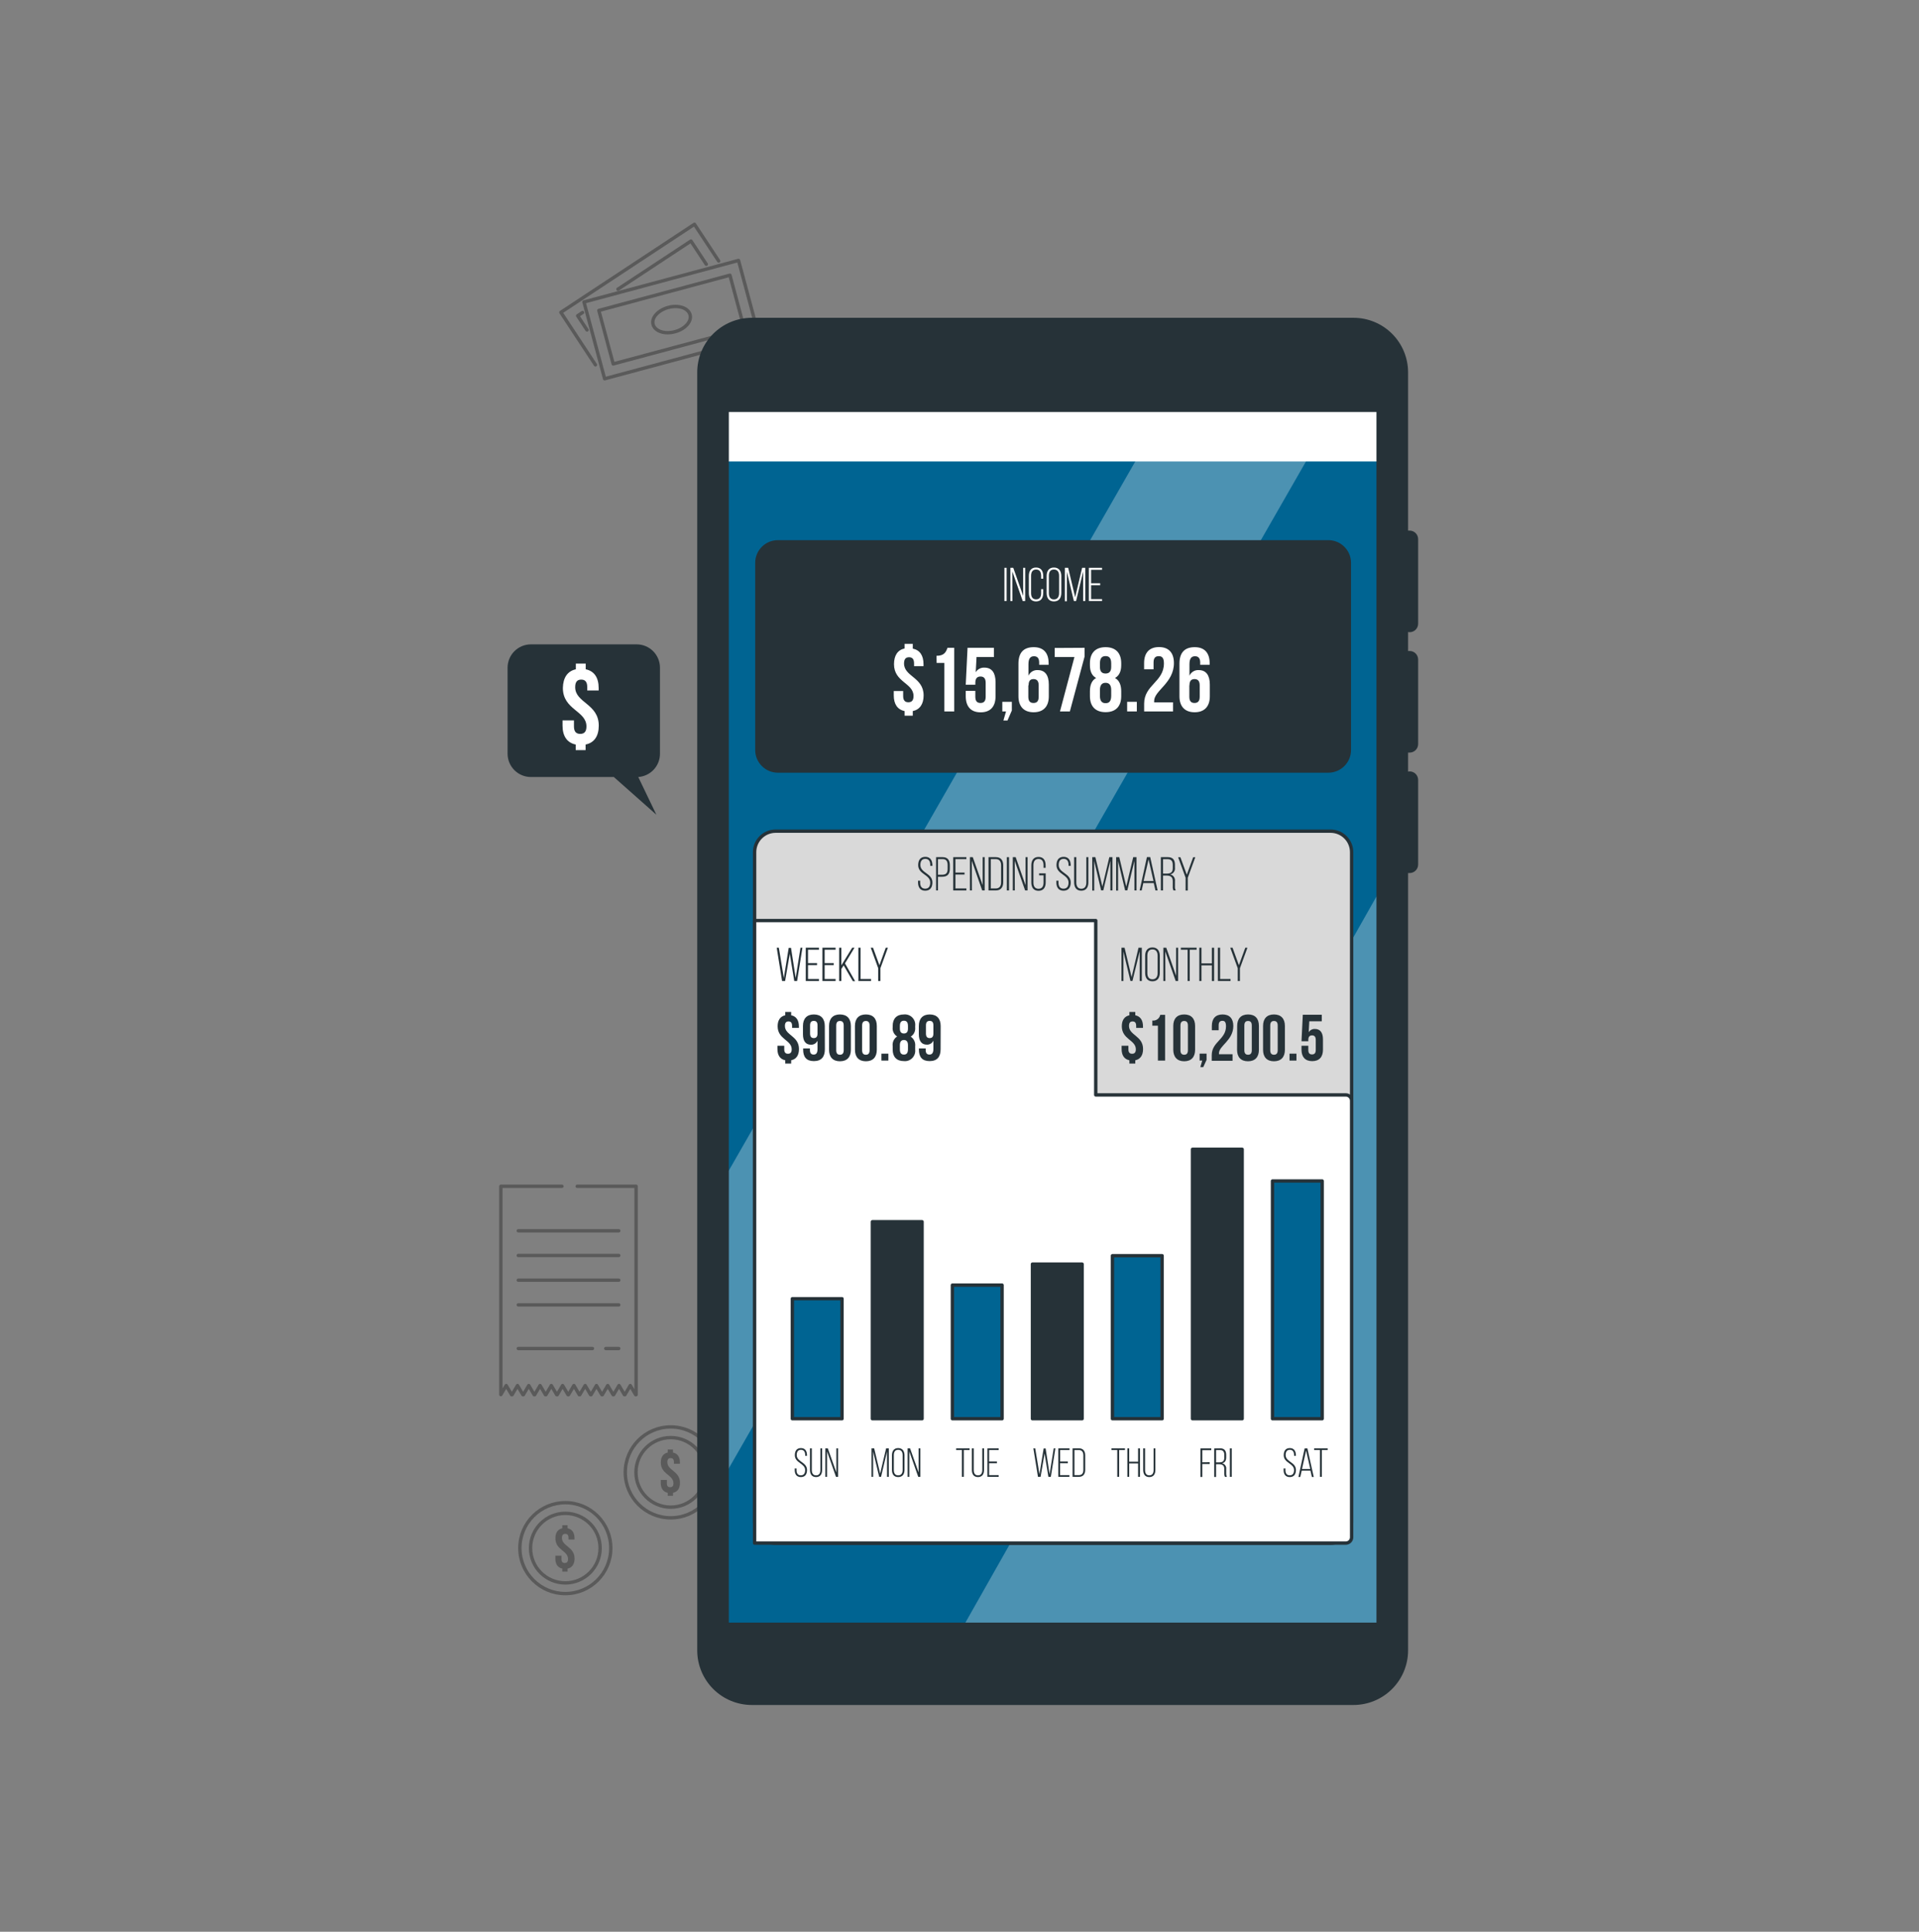 <svg width="150" height="151" viewBox="0 0 150 151" fill="none" xmlns="http://www.w3.org/2000/svg">
<rect x="0" y="0" width="150" height="151" fill="#808080" stroke="none"/>
<g opacity="0.3">
<path d="M43.924 92.728H39.151V109.013L39.568 108.305L39.99 109.021H40.029L40.451 108.305L40.873 109.021H40.909L41.332 108.305L41.754 109.021H41.792L42.215 108.305L42.637 109.021H42.673L43.095 108.305L43.518 109.021H43.556L43.976 108.305L44.398 109.021H44.437L44.859 108.305L45.281 109.021H45.317L45.74 108.305L46.162 109.021H46.2L46.623 108.305L47.045 109.021H47.081L47.503 108.305L47.925 109.021H47.964L48.386 108.305L48.809 109.021H48.845L49.267 108.305L49.689 109.021H49.72V92.728H45.117" stroke="black" stroke-width="0.263" stroke-linecap="round" stroke-linejoin="round"/>
<path d="M40.513 96.207H48.366" stroke="black" stroke-width="0.263" stroke-linecap="round" stroke-linejoin="round"/>
<path d="M40.513 98.138H48.366" stroke="black" stroke-width="0.263" stroke-linecap="round" stroke-linejoin="round"/>
<path d="M40.513 100.069H48.366" stroke="black" stroke-width="0.263" stroke-linecap="round" stroke-linejoin="round"/>
<path d="M40.513 102H48.366" stroke="black" stroke-width="0.263" stroke-linecap="round" stroke-linejoin="round"/>
<path d="M47.351 105.411H48.365" stroke="black" stroke-width="0.263" stroke-linecap="round" stroke-linejoin="round"/>
<path d="M40.513 105.411H46.308" stroke="black" stroke-width="0.263" stroke-linecap="round" stroke-linejoin="round"/>
</g>
<g opacity="0.3">
<path d="M73.673 44.854C75.635 44.854 77.226 43.263 77.226 41.301C77.226 39.339 75.635 37.748 73.673 37.748C71.71 37.748 70.12 39.339 70.12 41.301C70.12 43.263 71.71 44.854 73.673 44.854Z" stroke="black" stroke-width="0.263" stroke-linecap="round" stroke-linejoin="round"/>
<path d="M73.672 44.02C75.174 44.02 76.391 42.803 76.391 41.301C76.391 39.799 75.174 38.582 73.672 38.582C72.171 38.582 70.954 39.799 70.954 41.301C70.954 42.803 72.171 44.02 73.672 44.02Z" stroke="black" stroke-width="0.263" stroke-linecap="round" stroke-linejoin="round"/>
<path d="M73.433 39.751V39.514H73.845V39.751C74.203 39.826 74.386 40.101 74.386 40.523V40.624H73.909V40.49C73.909 40.261 73.819 40.173 73.652 40.173C73.484 40.173 73.394 40.261 73.394 40.49C73.394 41.152 74.38 41.182 74.38 42.099C74.38 42.534 74.192 42.815 73.835 42.889V43.121H73.423V42.889C73.06 42.815 72.877 42.534 72.877 42.099V41.88H73.353V42.138C73.353 42.367 73.456 42.449 73.611 42.449C73.765 42.449 73.868 42.367 73.868 42.138C73.868 41.476 72.885 41.445 72.885 40.529C72.903 40.104 73.08 39.828 73.433 39.751Z" fill="black"/>
</g>
<g opacity="0.3">
<path d="M52.429 118.645C54.391 118.645 55.982 117.054 55.982 115.092C55.982 113.13 54.391 111.539 52.429 111.539C50.466 111.539 48.876 113.13 48.876 115.092C48.876 117.054 50.466 118.645 52.429 118.645Z" stroke="black" stroke-width="0.263" stroke-linecap="round" stroke-linejoin="round"/>
<path d="M52.429 117.811C53.93 117.811 55.148 116.594 55.148 115.092C55.148 113.59 53.93 112.373 52.429 112.373C50.927 112.373 49.71 113.59 49.71 115.092C49.71 116.594 50.927 117.811 52.429 117.811Z" stroke="black" stroke-width="0.263" stroke-linecap="round" stroke-linejoin="round"/>
<path d="M52.192 113.542V113.303H52.604V113.542C52.962 113.614 53.145 113.89 53.145 114.314V114.417H52.678V114.294C52.678 114.065 52.586 113.977 52.421 113.977C52.256 113.977 52.163 114.065 52.163 114.294C52.163 114.953 53.15 114.986 53.15 115.903C53.15 116.338 52.962 116.619 52.604 116.691V116.925H52.192V116.691C51.829 116.611 51.649 116.338 51.649 115.903V115.684H52.125V115.942C52.125 116.171 52.225 116.253 52.382 116.253C52.539 116.253 52.64 116.171 52.64 115.942C52.64 115.28 51.654 115.249 51.654 114.33C51.649 113.895 51.839 113.619 52.192 113.542Z" fill="black"/>
</g>
<g opacity="0.3">
<path d="M44.19 124.567C46.152 124.567 47.743 122.976 47.743 121.014C47.743 119.052 46.152 117.461 44.19 117.461C42.227 117.461 40.636 119.052 40.636 121.014C40.636 122.976 42.227 124.567 44.19 124.567Z" stroke="black" stroke-width="0.263" stroke-linecap="round" stroke-linejoin="round"/>
<path d="M44.19 123.733C45.692 123.733 46.909 122.515 46.909 121.014C46.909 119.512 45.692 118.295 44.19 118.295C42.688 118.295 41.471 119.512 41.471 121.014C41.471 122.515 42.688 123.733 44.19 123.733Z" stroke="black" stroke-width="0.263" stroke-linecap="round" stroke-linejoin="round"/>
<path d="M43.953 119.464V119.224H44.365V119.464C44.723 119.536 44.906 119.811 44.906 120.236V120.339H44.439V120.216C44.439 119.987 44.347 119.899 44.182 119.899C44.017 119.899 43.925 119.987 43.925 120.216C43.925 120.875 44.911 120.908 44.911 121.825C44.911 122.26 44.723 122.541 44.365 122.613V122.847H43.953V122.613C43.59 122.533 43.41 122.26 43.41 121.825V121.606H43.886V121.864C43.886 122.093 43.986 122.175 44.143 122.175C44.3 122.175 44.401 122.093 44.401 121.864C44.401 121.202 43.415 121.171 43.415 120.252C43.41 119.817 43.6 119.541 43.953 119.464Z" fill="black"/>
</g>
<g opacity="0.3">
<path d="M46.543 28.52L43.84 24.416L54.282 17.531L56.175 20.402" stroke="black" stroke-width="0.263" stroke-linecap="round" stroke-linejoin="round"/>
<path d="M48.304 22.603L54.01 18.842L55.205 20.654" stroke="black" stroke-width="0.263" stroke-linecap="round" stroke-linejoin="round"/>
<path d="M45.884 25.793L45.153 24.681L45.534 24.431" stroke="black" stroke-width="0.263" stroke-linecap="round" stroke-linejoin="round"/>
<path d="M54.903 27.552L47.261 29.607L45.647 23.605L57.727 20.358L59.342 26.36L55.758 27.323" stroke="black" stroke-width="0.263" stroke-linecap="round" stroke-linejoin="round"/>
<path d="M58.179 25.694L57.056 21.514L46.809 24.268L47.932 28.447L58.179 25.694Z" stroke="black" stroke-width="0.263" stroke-linecap="round" stroke-linejoin="round"/>
<path d="M52.748 25.933C51.953 26.146 51.203 25.894 51.051 25.369C50.9 24.843 51.443 24.246 52.238 24.032C53.034 23.819 53.783 24.068 53.938 24.594C54.092 25.119 53.546 25.724 52.748 25.933Z" stroke="black" stroke-width="0.263" stroke-linecap="round" stroke-linejoin="round"/>
</g>
<path d="M51.587 58.916V52.191C51.587 51.708 51.395 51.244 51.053 50.902C50.711 50.56 50.248 50.368 49.764 50.368H41.497C41.014 50.369 40.551 50.561 40.209 50.903C39.868 51.245 39.676 51.708 39.676 52.191V58.916C39.676 59.399 39.868 59.862 40.21 60.203C40.551 60.545 41.014 60.737 41.497 60.737H47.98L51.306 63.685L49.89 60.737C50.351 60.705 50.783 60.5 51.098 60.162C51.413 59.824 51.588 59.379 51.587 58.916Z" fill="#263238"/>
<path d="M45.011 52.317V51.872H45.783V52.317C46.453 52.456 46.795 52.971 46.795 53.785V53.973H45.902V53.715C45.902 53.285 45.73 53.123 45.431 53.123C45.132 53.123 44.96 53.285 44.96 53.715C44.96 54.949 46.803 55.003 46.803 56.723C46.803 57.536 46.45 58.062 45.773 58.198V58.636H45.001V58.198C44.324 58.062 43.971 57.536 43.971 56.723V56.311H44.864V56.782C44.864 57.212 45.052 57.366 45.354 57.366C45.655 57.366 45.84 57.212 45.84 56.782C45.84 55.549 43.997 55.495 43.997 53.775C44.015 52.979 44.349 52.464 45.011 52.317Z" fill="white"/>
<path d="M108.578 29.887H54.998V129.145H108.578V29.887Z" fill="#006492"/>
<path d="M108.578 29.887H54.998V36.072H108.578V29.887Z" fill="white"/>
<path opacity="0.3" d="M92.285 29.887L54.998 94.937V118.213L105.627 29.887H92.285Z" fill="white"/>
<path opacity="0.3" d="M108.578 70.542L107.692 69.903L75.462 126.835L76.343 129.145H108.578V70.542Z" fill="white"/>
<path d="M110.187 49.416C110.363 49.416 110.531 49.347 110.655 49.223C110.779 49.099 110.849 48.93 110.849 48.755V42.138C110.849 41.962 110.779 41.794 110.655 41.67C110.531 41.546 110.363 41.476 110.187 41.476C110.146 41.473 110.105 41.473 110.064 41.476V29.107C110.064 28.547 109.953 27.992 109.739 27.474C109.524 26.956 109.21 26.486 108.813 26.09C108.417 25.693 107.946 25.379 107.428 25.165C106.91 24.951 106.355 24.84 105.795 24.841H58.768C58.207 24.84 57.652 24.951 57.134 25.165C56.616 25.379 56.146 25.693 55.749 26.09C55.353 26.486 55.038 26.956 54.824 27.474C54.609 27.992 54.499 28.547 54.499 29.107V129.006C54.499 130.138 54.949 131.224 55.749 132.024C56.55 132.825 57.636 133.275 58.768 133.275H105.795C106.927 133.275 108.013 132.825 108.813 132.024C109.614 131.224 110.064 130.138 110.064 129.006V68.243C110.105 68.247 110.146 68.247 110.187 68.243C110.363 68.243 110.531 68.173 110.655 68.049C110.779 67.925 110.849 67.757 110.849 67.581V60.961C110.849 60.786 110.779 60.618 110.655 60.493C110.531 60.369 110.363 60.3 110.187 60.3C110.146 60.3 110.104 60.304 110.064 60.313V58.827C110.105 58.831 110.146 58.831 110.187 58.827C110.363 58.827 110.531 58.757 110.655 58.633C110.779 58.509 110.849 58.341 110.849 58.165V51.548C110.849 51.373 110.779 51.205 110.655 51.08C110.531 50.956 110.363 50.887 110.187 50.887C110.146 50.883 110.105 50.883 110.064 50.887V49.404C110.104 49.412 110.146 49.416 110.187 49.416ZM107.592 126.835H56.971V32.205H107.592V126.835Z" fill="#263238"/>
<path d="M103.83 42.354H60.804C59.897 42.354 59.162 43.089 59.162 43.997V58.626C59.162 59.533 59.897 60.269 60.804 60.269H103.83C104.737 60.269 105.473 59.533 105.473 58.626V43.997C105.473 43.089 104.737 42.354 103.83 42.354Z" fill="#263238" stroke="#263238" stroke-width="0.263" stroke-linecap="round" stroke-linejoin="round"/>
<path d="M78.683 44.385V46.983H78.511V44.385H78.683Z" fill="white"/>
<path d="M79.136 46.983H78.979V44.385H79.203L79.976 46.582V44.385H80.133V46.983H79.942L79.129 44.666L79.136 46.983Z" fill="white"/>
<path d="M81.544 45.021V45.238H81.382V45.011C81.382 44.73 81.273 44.519 80.988 44.519C80.702 44.519 80.594 44.73 80.594 45.011V46.363C80.594 46.643 80.702 46.849 80.988 46.849C81.273 46.849 81.382 46.643 81.382 46.363V46.054H81.544V46.352C81.544 46.728 81.382 47.012 80.983 47.012C80.584 47.012 80.421 46.728 80.421 46.352V45.021C80.421 44.645 80.586 44.362 80.983 44.362C81.379 44.362 81.544 44.645 81.544 45.021Z" fill="white"/>
<path d="M81.811 45.021C81.811 44.643 81.987 44.362 82.38 44.362C82.774 44.362 82.957 44.643 82.957 45.021V46.352C82.957 46.731 82.782 47.012 82.38 47.012C81.979 47.012 81.811 46.731 81.811 46.352V45.021ZM81.984 46.363C81.984 46.646 82.095 46.855 82.38 46.855C82.666 46.855 82.785 46.646 82.785 46.363V45.011C82.785 44.728 82.671 44.519 82.38 44.519C82.09 44.519 81.984 44.728 81.984 45.011V46.363Z" fill="white"/>
<path d="M84.113 46.983H83.941L83.392 44.681V46.999H83.238V44.385H83.495L84.041 46.687L84.585 44.385H84.829V46.983H84.667V44.666L84.113 46.983Z" fill="white"/>
<path d="M85.998 45.59V45.745H85.287V46.831H86.142V46.983H85.112V44.385H86.142V44.542H85.287V45.59H85.998Z" fill="white"/>
<path d="M70.709 50.688V50.33H71.348V50.701C71.901 50.815 72.187 51.239 72.187 51.916V52.071H71.448V51.865C71.448 51.51 71.306 51.376 71.057 51.376C70.807 51.376 70.665 51.51 70.665 51.865C70.665 52.895 72.195 52.939 72.195 54.36C72.195 55.034 71.901 55.467 71.348 55.583V55.943H70.709V55.583C70.148 55.467 69.862 55.034 69.862 54.36V54.017H70.596V54.409C70.596 54.764 70.753 54.893 71.003 54.893C71.252 54.893 71.407 54.764 71.407 54.409C71.407 53.379 69.88 53.338 69.88 51.916C69.885 51.234 70.161 50.809 70.709 50.688Z" fill="white"/>
<path d="M73.202 51.263C73.807 51.263 73.941 50.971 74.062 50.637H74.589V55.611H73.817V51.819H73.212L73.202 51.263Z" fill="white"/>
<path d="M76.237 54.005V54.468C76.237 54.823 76.392 54.949 76.641 54.949C76.891 54.949 77.046 54.823 77.046 54.468V53.374C77.046 53.018 76.891 52.882 76.641 52.882C76.392 52.882 76.237 53.018 76.237 53.374V53.523H75.488L75.629 50.637H77.689V51.36H76.332L76.268 52.547C76.338 52.431 76.439 52.336 76.559 52.272C76.679 52.209 76.815 52.179 76.95 52.187C77.527 52.187 77.818 52.591 77.818 53.322V54.432C77.818 55.227 77.419 55.681 76.652 55.681C75.884 55.681 75.488 55.222 75.488 54.419V54.005H76.237Z" fill="white"/>
<path d="M78.346 55.611V54.859H79.092V55.534L78.75 56.322H78.431L78.637 55.611H78.346Z" fill="white"/>
<path d="M79.608 51.875C79.608 51.036 79.991 50.588 80.802 50.588C81.575 50.588 81.966 51.044 81.966 51.839V51.968H81.227V51.79C81.227 51.435 81.073 51.298 80.823 51.298C80.573 51.298 80.39 51.435 80.39 51.911V52.82C80.451 52.681 80.553 52.565 80.683 52.486C80.812 52.407 80.963 52.37 81.114 52.38C81.691 52.38 81.981 52.784 81.981 53.515V54.427C81.981 55.222 81.562 55.675 80.795 55.675C80.027 55.675 79.608 55.222 79.608 54.419V51.875ZM80.38 53.572V54.468C80.38 54.823 80.535 54.949 80.784 54.949C81.034 54.949 81.189 54.823 81.189 54.468V53.572C81.189 53.217 81.034 53.083 80.784 53.083C80.535 53.083 80.401 53.217 80.401 53.572H80.38Z" fill="white"/>
<path d="M84.778 50.637V51.319L83.627 55.611H82.854L83.984 51.36H82.44V50.65L84.778 50.637Z" fill="white"/>
<path d="M86.418 55.668C85.63 55.668 85.195 55.215 85.195 54.419V54.028C85.195 53.551 85.339 53.181 85.679 52.998C85.352 52.82 85.195 52.483 85.195 51.996V51.839C85.195 51.044 85.63 50.588 86.418 50.588C87.206 50.588 87.641 51.044 87.641 51.839V51.996C87.641 52.486 87.476 52.82 87.157 52.998C87.496 53.188 87.641 53.559 87.641 54.028V54.419C87.641 55.222 87.206 55.668 86.418 55.668ZM85.977 52.133C85.977 52.529 86.163 52.648 86.418 52.648C86.673 52.648 86.858 52.519 86.858 52.133V51.855C86.858 51.407 86.667 51.286 86.418 51.286C86.168 51.286 85.977 51.407 85.977 51.855V52.133ZM86.418 54.965C86.675 54.965 86.85 54.844 86.858 54.404V53.935C86.858 53.544 86.696 53.374 86.418 53.374C86.14 53.374 85.977 53.544 85.977 53.935V54.396C85.977 54.836 86.168 54.965 86.418 54.965Z" fill="white"/>
<path d="M88.861 54.859V55.611H88.104V54.859H88.861Z" fill="white"/>
<path d="M90.573 51.291C90.316 51.291 90.169 51.427 90.169 51.782V52.316H89.43V51.831C89.43 51.036 89.829 50.58 90.596 50.58C91.364 50.58 91.76 51.036 91.76 51.831C91.76 53.394 90.215 53.976 90.215 54.795C90.212 54.83 90.212 54.865 90.215 54.901H91.693V55.611H89.433V55.001C89.433 53.536 90.978 53.297 90.978 51.86C90.98 51.412 90.823 51.291 90.573 51.291Z" fill="white"/>
<path d="M92.193 51.875C92.193 51.036 92.576 50.588 93.387 50.588C94.16 50.588 94.554 51.044 94.554 51.839V51.968H93.815V51.79C93.815 51.435 93.658 51.298 93.408 51.298C93.158 51.298 92.975 51.435 92.975 51.911V52.82C93.037 52.681 93.139 52.565 93.269 52.486C93.399 52.407 93.55 52.37 93.701 52.38C94.276 52.38 94.567 52.784 94.567 53.515V54.427C94.567 55.222 94.147 55.675 93.38 55.675C92.612 55.675 92.193 55.222 92.193 54.427V51.875ZM92.965 53.572V54.468C92.965 54.823 93.122 54.949 93.369 54.949C93.616 54.949 93.776 54.823 93.776 54.468V53.572C93.776 53.217 93.619 53.083 93.369 53.083C93.12 53.083 92.975 53.217 92.975 53.572H92.965Z" fill="white"/>
<path d="M104.008 64.97H60.627C59.719 64.97 58.984 65.706 58.984 66.613V118.988C58.984 119.895 59.719 120.63 60.627 120.63H104.008C104.915 120.63 105.651 119.895 105.651 118.988V66.613C105.651 65.706 104.915 64.97 104.008 64.97Z" fill="#D9D9D9" stroke="#263238" stroke-width="0.263" stroke-linecap="round" stroke-linejoin="round"/>
<path d="M105.197 85.588H85.65V71.958H58.984V120.62H105.197C105.318 120.62 105.433 120.572 105.518 120.487C105.603 120.402 105.651 120.287 105.651 120.167V86.042C105.651 85.921 105.603 85.806 105.518 85.721C105.433 85.636 105.318 85.588 105.197 85.588Z" fill="white" stroke="#263238" stroke-width="0.263" stroke-linecap="round" stroke-linejoin="round"/>
<path d="M65.817 101.518H61.935V110.898H65.817V101.518Z" fill="#006492" stroke="#263238" stroke-width="0.263" stroke-linecap="round" stroke-linejoin="round"/>
<path d="M72.074 95.501H68.191V110.898H72.074V95.501Z" fill="#263238" stroke="#263238" stroke-width="0.263" stroke-linecap="round" stroke-linejoin="round"/>
<path d="M78.328 100.455H74.445V110.898H78.328V100.455Z" fill="#006492" stroke="#263238" stroke-width="0.263" stroke-linecap="round" stroke-linejoin="round"/>
<path d="M84.584 98.812H80.702V110.898H84.584V98.812Z" fill="#263238" stroke="#263238" stroke-width="0.263" stroke-linecap="round" stroke-linejoin="round"/>
<path d="M90.838 98.156H86.956V110.898H90.838V98.156Z" fill="#006492" stroke="#263238" stroke-width="0.263" stroke-linecap="round" stroke-linejoin="round"/>
<path d="M97.095 89.837H93.212V110.898H97.095V89.837Z" fill="#263238" stroke="#263238" stroke-width="0.263" stroke-linecap="round" stroke-linejoin="round"/>
<path d="M103.349 92.314H99.466V110.898H103.349V92.314Z" fill="#006492" stroke="#263238" stroke-width="0.263" stroke-linecap="round" stroke-linejoin="round"/>
<path d="M63.078 113.751V113.8H62.939V113.743C62.939 113.506 62.849 113.328 62.607 113.328C62.365 113.328 62.275 113.504 62.275 113.738C62.275 114.281 63.081 114.289 63.081 114.904C63.081 115.226 62.942 115.46 62.602 115.46C62.262 115.46 62.12 115.226 62.12 114.904V114.788H62.259V114.914C62.259 115.151 62.352 115.324 62.597 115.324C62.841 115.324 62.934 115.151 62.934 114.914C62.934 114.379 62.13 114.369 62.13 113.748C62.13 113.413 62.275 113.197 62.604 113.195C62.934 113.192 63.078 113.429 63.078 113.751Z" fill="#263238"/>
<path d="M63.456 114.904C63.456 115.144 63.546 115.326 63.791 115.326C64.036 115.326 64.126 115.144 64.126 114.904V113.213H64.262V114.896C64.262 115.216 64.128 115.46 63.788 115.46C63.449 115.46 63.312 115.216 63.312 114.896V113.213H63.456V114.904Z" fill="#263238"/>
<path d="M64.648 115.442H64.514V113.213H64.705L65.374 115.095V113.213H65.508V115.442H65.346L64.648 113.455V115.442Z" fill="#263238"/>
<path d="M68.868 115.44H68.722L68.251 113.467V115.442H68.122V113.213H68.33L68.799 115.185L69.265 113.213H69.474V115.442H69.335V113.462L68.868 115.44Z" fill="#263238"/>
<path d="M69.721 113.758C69.721 113.434 69.87 113.195 70.207 113.195C70.544 113.195 70.701 113.434 70.701 113.758V114.896C70.701 115.223 70.552 115.46 70.207 115.46C69.862 115.46 69.721 115.223 69.721 114.896V113.758ZM69.867 114.907C69.867 115.149 69.963 115.326 70.207 115.326C70.452 115.326 70.555 115.149 70.555 114.907V113.748C70.555 113.506 70.457 113.328 70.207 113.328C69.957 113.328 69.867 113.506 69.867 113.748V114.907Z" fill="#263238"/>
<path d="M71.078 115.442H70.944V113.213H71.134L71.804 115.095V113.213H71.937V115.442H71.775L71.078 113.455V115.442Z" fill="#263238"/>
<path d="M75.189 115.442V113.346H74.736V113.213H75.789V113.346H75.336V115.442H75.189Z" fill="#263238"/>
<path d="M76.114 114.904C76.114 115.144 76.201 115.326 76.446 115.326C76.69 115.326 76.78 115.144 76.78 114.904V113.213H76.919V114.896C76.919 115.216 76.786 115.46 76.443 115.46C76.101 115.46 75.967 115.216 75.967 114.896V113.213H76.114V114.904Z" fill="#263238"/>
<path d="M77.926 114.245V114.379H77.316V115.308H78.063V115.442H77.182V113.213H78.063V113.346H77.316V114.245H77.926Z" fill="#263238"/>
<path d="M81.338 115.442H81.134L80.774 113.213H80.918L81.25 115.244L81.577 113.223H81.732L82.043 115.239L82.365 113.213H82.496L82.138 115.442H81.948L81.649 113.617L81.338 115.442Z" fill="#263238"/>
<path d="M83.469 114.245V114.379H82.862V115.308H83.593V115.442H82.723V113.213H83.601V113.346H82.869V114.245H83.469Z" fill="#263238"/>
<path d="M84.332 113.213C84.674 113.213 84.826 113.439 84.826 113.766V114.889C84.826 115.216 84.674 115.442 84.332 115.442H83.84V113.213H84.332ZM84.332 115.308C84.589 115.308 84.682 115.141 84.682 114.894V113.761C84.682 113.516 84.576 113.346 84.332 113.346H83.984V115.308H84.332Z" fill="#263238"/>
<path d="M87.332 115.442V113.346H86.878V113.213H87.934V113.346H87.478V115.442H87.332Z" fill="#263238"/>
<path d="M88.264 114.394V115.442H88.12V113.213H88.264V114.26H88.959V113.213H89.108V115.442H88.959V114.394H88.264Z" fill="#263238"/>
<path d="M89.505 114.904C89.505 115.144 89.592 115.326 89.837 115.326C90.082 115.326 90.172 115.144 90.172 114.904V113.213H90.311V114.896C90.311 115.216 90.177 115.46 89.834 115.46C89.492 115.46 89.358 115.216 89.358 114.896V113.213H89.505V114.904Z" fill="#263238"/>
<path d="M94.556 114.299V114.441H93.979V115.45H93.833V113.22H94.68V113.354H93.979V114.307L94.556 114.299Z" fill="#263238"/>
<path d="M95.37 113.213C95.71 113.213 95.846 113.4 95.846 113.727V113.921C95.846 114.178 95.746 114.333 95.524 114.381C95.626 114.401 95.717 114.46 95.777 114.545C95.837 114.63 95.861 114.734 95.846 114.837V115.185C95.842 115.274 95.86 115.363 95.9 115.442H95.748C95.71 115.362 95.693 115.273 95.7 115.185V114.835C95.7 114.538 95.537 114.456 95.282 114.456H95.056V115.453H94.909V113.223L95.37 113.213ZM95.287 114.312C95.545 114.312 95.7 114.24 95.7 113.939V113.73C95.7 113.491 95.607 113.346 95.365 113.346H95.056V114.312H95.287Z" fill="#263238"/>
<path d="M96.281 113.213V115.442H96.134V113.213H96.281Z" fill="#263238"/>
<path d="M101.294 113.751V113.8H101.152V113.743C101.152 113.506 101.065 113.328 100.823 113.328C100.581 113.328 100.491 113.504 100.491 113.738C100.491 114.281 101.297 114.289 101.297 114.904C101.297 115.226 101.155 115.46 100.815 115.46C100.475 115.46 100.334 115.226 100.334 114.904V114.788H100.475V114.914C100.475 115.151 100.568 115.324 100.813 115.324C101.057 115.324 101.15 115.151 101.15 114.914C101.15 114.379 100.344 114.369 100.344 113.748C100.344 113.413 100.491 113.197 100.818 113.195C101.145 113.192 101.294 113.429 101.294 113.751Z" fill="#263238"/>
<path d="M101.75 114.956L101.636 115.45H101.492L101.979 113.218H102.193L102.69 115.45H102.543L102.432 114.956H101.75ZM101.77 114.829H102.419L102.092 113.388L101.77 114.829Z" fill="#263238"/>
<path d="M103.176 115.442V113.346H102.723V113.213H103.779V113.346H103.323V115.442H103.176Z" fill="#263238"/>
<path d="M72.88 67.63V67.684H72.715V67.617C72.715 67.344 72.612 67.135 72.329 67.135C72.046 67.135 71.943 67.339 71.943 67.614C71.943 68.248 72.882 68.258 72.882 68.976C72.882 69.35 72.72 69.625 72.321 69.625C71.922 69.625 71.76 69.35 71.76 68.976V68.843H71.925V68.987C71.925 69.265 72.033 69.466 72.319 69.466C72.604 69.466 72.712 69.265 72.712 68.987C72.712 68.361 71.77 68.351 71.77 67.625C71.77 67.236 71.943 66.981 72.326 66.978C72.71 66.976 72.88 67.254 72.88 67.63Z" fill="#263238"/>
<path d="M73.686 67.002C74.087 67.002 74.244 67.259 74.244 67.632V67.916C74.244 68.328 74.054 68.534 73.642 68.534H73.317V69.605H73.171V67.002H73.686ZM73.642 68.376C73.943 68.376 74.072 68.243 74.072 67.926V67.622C74.072 67.339 73.977 67.156 73.686 67.156H73.317V68.376H73.642Z" fill="#263238"/>
<path d="M75.393 68.207V68.361H74.682V69.448H75.537V69.605H74.507V67.002H75.537V67.156H74.682V68.207H75.393Z" fill="#263238"/>
<path d="M75.972 69.605H75.815V67.002H76.039L76.811 69.198V67.002H76.968V69.605H76.775L75.962 67.287L75.972 69.605Z" fill="#263238"/>
<path d="M77.841 67.002C78.243 67.002 78.418 67.259 78.418 67.648V68.956C78.418 69.34 78.243 69.605 77.841 69.605H77.267V67.002H77.841ZM77.841 69.448C78.132 69.448 78.251 69.249 78.251 68.964V67.64C78.251 67.354 78.13 67.156 77.841 67.156H77.445V69.448H77.841Z" fill="#263238"/>
<path d="M78.871 67.002V69.605H78.699V67.002H78.871Z" fill="#263238"/>
<path d="M79.324 69.605H79.167V67.002H79.391L80.163 69.198V67.002H80.32V69.605H80.13L79.316 67.287L79.324 69.605Z" fill="#263238"/>
<path d="M81.732 67.638V67.838H81.57V67.632C81.57 67.354 81.462 67.143 81.176 67.143C80.89 67.143 80.779 67.354 80.779 67.632V68.987C80.779 69.265 80.887 69.473 81.176 69.473C81.464 69.473 81.57 69.265 81.57 68.987V68.425H81.222V68.268H81.737V68.977C81.737 69.352 81.575 69.633 81.176 69.633C80.777 69.633 80.614 69.352 80.614 68.977V67.645C80.614 67.269 80.779 66.986 81.176 66.986C81.572 66.986 81.732 67.262 81.732 67.638Z" fill="#263238"/>
<path d="M83.691 67.63V67.684H83.526V67.617C83.526 67.344 83.423 67.135 83.14 67.135C82.857 67.135 82.754 67.339 82.754 67.614C82.754 68.248 83.694 68.258 83.694 68.976C83.694 69.35 83.531 69.625 83.132 69.625C82.733 69.625 82.571 69.35 82.571 68.976V68.843H82.736V68.987C82.736 69.265 82.844 69.466 83.13 69.466C83.415 69.466 83.524 69.265 83.524 68.987C83.524 68.361 82.581 68.351 82.581 67.625C82.581 67.236 82.754 66.981 83.138 66.978C83.521 66.976 83.691 67.254 83.691 67.63Z" fill="#263238"/>
<path d="M84.131 68.976C84.131 69.254 84.237 69.471 84.522 69.471C84.808 69.471 84.914 69.254 84.914 68.976V67.002H85.073V68.969C85.073 69.34 84.916 69.625 84.52 69.625C84.123 69.625 83.961 69.34 83.961 68.969V67.002H84.131V68.976Z" fill="#263238"/>
<path d="M86.24 69.6H86.07L85.529 67.298V69.615H85.377V67.002H85.622L86.168 69.303L86.711 67.002H86.956V69.605H86.793V67.287L86.24 69.6Z" fill="#263238"/>
<path d="M88.117 69.6H87.947L87.396 67.298V69.615H87.244V67.002H87.489L88.035 69.303L88.578 67.002H88.835V69.605H88.673V67.287L88.117 69.6Z" fill="#263238"/>
<path d="M89.368 69.028L89.24 69.605H89.082L89.649 66.996H89.906L90.486 69.605H90.316L90.184 69.028H89.368ZM89.391 68.868H90.164L89.78 67.184L89.391 68.868Z" fill="#263238"/>
<path d="M91.284 67.002C91.68 67.002 91.84 67.221 91.84 67.589V67.815C91.859 67.936 91.831 68.059 91.761 68.159C91.692 68.26 91.586 68.329 91.466 68.353C91.585 68.377 91.691 68.446 91.76 68.545C91.829 68.644 91.858 68.766 91.84 68.886V69.291C91.832 69.399 91.854 69.508 91.904 69.605H91.727C91.68 69.507 91.66 69.398 91.67 69.291V68.884C91.67 68.536 91.479 68.441 91.183 68.441H90.91V69.605H90.74V67.002H91.284ZM91.186 68.289C91.492 68.289 91.67 68.204 91.67 67.854V67.609C91.67 67.329 91.562 67.161 91.279 67.161H90.91V68.289H91.186Z" fill="#263238"/>
<path d="M92.674 68.611L92.09 67.009H92.267L92.767 68.376L93.264 67.009H93.431L92.844 68.611V69.612H92.674V68.611Z" fill="#263238"/>
<path d="M61.368 76.683H61.132L60.712 74.079H60.879L61.268 76.453L61.649 74.092H61.829L62.195 76.446L62.571 74.079H62.723L62.306 76.683H62.084L61.734 74.553L61.368 76.683Z" fill="#263238"/>
<path d="M63.866 75.284V75.442H63.158V76.528H64.013V76.683H62.983V74.079H64.013V74.237H63.158V75.284H63.866Z" fill="#263238"/>
<path d="M65.171 75.284V75.442H64.46V76.528H65.315V76.683H64.285V74.079H65.315V74.237H64.46V75.284H65.171Z" fill="#263238"/>
<path d="M65.944 75.46L65.766 75.743V76.683H65.596V74.079H65.766V75.457L66.613 74.079H66.793L66.049 75.305L66.84 76.695H66.662L65.944 75.46Z" fill="#263238"/>
<path d="M67.097 76.683V74.079H67.267V76.528H68.086V76.683H67.097Z" fill="#263238"/>
<path d="M68.647 75.684L68.062 74.079H68.24L68.74 75.449L69.236 74.079H69.404L68.817 75.684V76.683H68.647V75.684Z" fill="#263238"/>
<path d="M61.379 79.363V79.105H61.842V79.363C62.241 79.443 62.447 79.749 62.447 80.236V80.349H61.914V80.197C61.914 79.94 61.811 79.844 61.633 79.844C61.456 79.844 61.353 79.942 61.353 80.197C61.353 80.933 62.452 80.969 62.452 81.999C62.452 82.486 62.241 82.797 61.842 82.88V83.137H61.379V82.88C60.974 82.797 60.768 82.486 60.768 81.999V81.742H61.301V82.022C61.301 82.28 61.415 82.37 61.592 82.37C61.77 82.37 61.883 82.277 61.883 82.022C61.883 81.286 60.784 81.25 60.784 80.22C60.784 79.754 60.985 79.448 61.379 79.363Z" fill="#263238"/>
<path d="M64.476 82.015C64.476 82.617 64.2 82.944 63.616 82.944C63.031 82.944 62.779 82.617 62.779 82.046V81.953H63.309V82.082C63.309 82.339 63.423 82.434 63.6 82.434C63.778 82.434 63.902 82.337 63.902 81.999V81.345C63.858 81.444 63.785 81.527 63.693 81.584C63.601 81.64 63.494 81.668 63.387 81.662C62.972 81.662 62.764 81.371 62.764 80.843V80.197C62.764 79.626 63.065 79.299 63.616 79.299C64.167 79.299 64.471 79.626 64.471 80.197L64.476 82.015ZM63.902 80.792V80.148C63.902 79.891 63.791 79.801 63.611 79.801C63.43 79.801 63.32 79.893 63.32 80.148V80.792C63.32 81.049 63.433 81.145 63.611 81.145C63.788 81.145 63.902 81.049 63.902 80.792Z" fill="#263238"/>
<path d="M64.803 80.197C64.803 79.626 65.104 79.299 65.655 79.299C66.206 79.299 66.51 79.626 66.51 80.197V82.059C66.51 82.63 66.209 82.957 65.655 82.957C65.102 82.957 64.803 82.63 64.803 82.059V80.197ZM65.364 82.095C65.364 82.352 65.477 82.447 65.655 82.447C65.833 82.447 65.949 82.35 65.949 82.095V80.161C65.949 79.903 65.835 79.808 65.655 79.808C65.475 79.808 65.364 79.906 65.364 80.161V82.095Z" fill="#263238"/>
<path d="M66.826 80.197C66.826 79.626 67.128 79.299 67.681 79.299C68.235 79.299 68.536 79.613 68.536 80.197V82.059C68.536 82.63 68.235 82.957 67.684 82.957C67.133 82.957 66.829 82.63 66.829 82.059L66.826 80.197ZM67.388 82.095C67.388 82.352 67.501 82.447 67.681 82.447C67.862 82.447 67.972 82.35 67.972 82.095V80.161C67.972 79.903 67.859 79.808 67.681 79.808C67.504 79.808 67.388 79.906 67.388 80.161V82.095Z" fill="#263238"/>
<path d="M69.44 82.362V82.903H68.897V82.362H69.44Z" fill="#263238"/>
<path d="M70.655 82.944C70.089 82.944 69.777 82.617 69.777 82.046V81.765C69.759 81.621 69.782 81.474 69.843 81.341C69.905 81.209 70.002 81.097 70.125 81.018C70.004 80.944 69.907 80.837 69.846 80.709C69.784 80.581 69.76 80.438 69.777 80.297V80.197C69.777 79.625 70.089 79.299 70.655 79.299C70.775 79.286 70.897 79.302 71.01 79.343C71.124 79.384 71.227 79.45 71.311 79.536C71.396 79.623 71.46 79.727 71.499 79.841C71.538 79.956 71.55 80.077 71.536 80.197V80.31C71.551 80.451 71.527 80.593 71.466 80.721C71.404 80.848 71.308 80.956 71.188 81.031C71.309 81.112 71.406 81.224 71.467 81.356C71.529 81.487 71.552 81.633 71.536 81.778V82.059C71.548 82.177 71.534 82.298 71.494 82.41C71.454 82.523 71.39 82.626 71.306 82.71C71.222 82.795 71.119 82.86 71.007 82.901C70.894 82.941 70.774 82.956 70.655 82.944ZM70.339 80.406C70.339 80.691 70.472 80.784 70.655 80.784C70.838 80.784 70.972 80.691 70.972 80.406V80.197C70.972 79.875 70.835 79.788 70.655 79.788C70.475 79.788 70.339 79.883 70.339 80.197V80.406ZM70.655 82.434C70.835 82.434 70.967 82.347 70.972 82.03V81.698C70.972 81.417 70.853 81.294 70.655 81.294C70.457 81.294 70.339 81.417 70.339 81.698V82.03C70.339 82.347 70.478 82.434 70.655 82.434Z" fill="#263238"/>
<path d="M73.523 82.015C73.523 82.617 73.248 82.944 72.663 82.944C72.079 82.944 71.827 82.617 71.827 82.046V81.953H72.357V82.082C72.357 82.339 72.47 82.434 72.648 82.434C72.826 82.434 72.959 82.337 72.959 81.994V81.34C72.916 81.439 72.843 81.522 72.751 81.579C72.659 81.635 72.552 81.662 72.445 81.657C72.03 81.657 71.821 81.366 71.821 80.838V80.197C71.821 79.626 72.123 79.299 72.674 79.299C73.225 79.299 73.528 79.626 73.528 80.197L73.523 82.015ZM72.959 80.792V80.148C72.959 79.891 72.849 79.801 72.668 79.801C72.488 79.801 72.377 79.893 72.377 80.148V80.792C72.377 81.049 72.491 81.145 72.668 81.145C72.846 81.145 72.959 81.049 72.959 80.792Z" fill="#263238"/>
<path d="M88.519 76.68H88.362L87.811 74.378V76.683H87.659V74.079H87.903L88.452 76.381L88.992 74.079H89.25V76.683H89.085V74.365L88.519 76.68Z" fill="#263238"/>
<path d="M89.513 74.716C89.513 74.337 89.685 74.059 90.082 74.059C90.478 74.059 90.656 74.337 90.656 74.716V76.047C90.656 76.428 90.483 76.706 90.082 76.706C89.68 76.706 89.513 76.428 89.513 76.047V74.716ZM89.683 76.059C89.683 76.34 89.793 76.549 90.082 76.549C90.37 76.549 90.486 76.34 90.486 76.059V74.705C90.486 74.422 90.37 74.213 90.082 74.213C89.793 74.213 89.683 74.422 89.683 74.705V76.059Z" fill="#263238"/>
<path d="M91.093 76.683H90.936V74.079H91.16L91.932 76.278V74.079H92.087V76.683H91.899L91.083 74.365L91.093 76.683Z" fill="#263238"/>
<path d="M92.831 76.683V74.237H92.303V74.079H93.534V74.237H92.996V76.683H92.831Z" fill="#263238"/>
<path d="M93.915 75.46V76.683H93.745V74.079H93.915V75.305H94.726V74.082H94.901V76.685H94.726V75.46H93.915Z" fill="#263238"/>
<path d="M95.197 76.683V74.079H95.37V76.528H96.186V76.683H95.197Z" fill="#263238"/>
<path d="M96.748 75.684L96.163 74.079H96.343L96.84 75.449L97.34 74.079H97.507L96.92 75.684V76.683H96.748V75.684Z" fill="#263238"/>
<path d="M88.279 79.363V79.105H88.74V79.363C89.139 79.443 89.343 79.749 89.343 80.236V80.349H88.81V80.197C88.81 79.94 88.709 79.844 88.529 79.844C88.349 79.844 88.249 79.942 88.249 80.197C88.249 80.933 89.348 80.969 89.348 81.999C89.348 82.486 89.139 82.797 88.74 82.88V83.137H88.279V82.88C87.875 82.797 87.672 82.486 87.672 81.999V81.742H88.202V82.022C88.202 82.28 88.315 82.37 88.493 82.37C88.671 82.37 88.784 82.277 88.784 82.022C88.784 81.286 87.687 81.25 87.687 80.22C87.687 79.754 87.885 79.448 88.279 79.363Z" fill="#263238"/>
<path d="M90.074 79.775C90.214 79.793 90.357 79.757 90.472 79.674C90.587 79.59 90.665 79.466 90.692 79.327H91.07V82.903H90.509V80.174H90.074V79.775Z" fill="#263238"/>
<path d="M91.709 80.197C91.709 79.626 92.01 79.299 92.563 79.299C93.117 79.299 93.416 79.626 93.416 80.197V82.059C93.416 82.63 93.114 82.957 92.563 82.957C92.012 82.957 91.709 82.617 91.709 82.046V80.197ZM92.27 82.095C92.27 82.352 92.383 82.447 92.563 82.447C92.744 82.447 92.854 82.35 92.854 82.095V80.161C92.854 79.903 92.741 79.808 92.563 79.808C92.386 79.808 92.27 79.906 92.27 80.161V82.095Z" fill="#263238"/>
<path d="M93.768 82.903V82.362H94.312V82.849L94.054 83.415H93.825L93.974 82.9L93.768 82.903Z" fill="#263238"/>
<path d="M95.548 79.795C95.37 79.795 95.257 79.893 95.257 80.148V80.532H94.724V80.197C94.724 79.626 95.012 79.299 95.563 79.299C96.114 79.299 96.403 79.626 96.403 80.197C96.403 81.322 95.282 81.742 95.282 82.329C95.28 82.355 95.28 82.38 95.282 82.406H96.343V82.921H94.716V82.483C94.716 81.43 95.831 81.255 95.831 80.223C95.828 79.883 95.728 79.795 95.548 79.795Z" fill="#263238"/>
<path d="M96.704 80.197C96.704 79.626 97.005 79.299 97.556 79.299C98.107 79.299 98.403 79.613 98.403 80.197V82.059C98.403 82.63 98.102 82.957 97.548 82.957C96.995 82.957 96.696 82.63 96.696 82.059L96.704 80.197ZM97.265 82.095C97.265 82.352 97.378 82.447 97.556 82.447C97.734 82.447 97.847 82.35 97.847 82.095V80.161C97.847 79.903 97.736 79.808 97.556 79.808C97.376 79.808 97.265 79.906 97.265 80.161V82.095Z" fill="#263238"/>
<path d="M98.728 80.197C98.728 79.626 99.029 79.299 99.58 79.299C100.131 79.299 100.435 79.626 100.435 80.197V82.059C100.435 82.63 100.133 82.957 99.58 82.957C99.026 82.957 98.728 82.63 98.728 82.059V80.197ZM99.289 82.095C99.289 82.352 99.402 82.447 99.58 82.447C99.757 82.447 99.873 82.35 99.873 82.095V80.161C99.873 79.903 99.76 79.808 99.58 79.808C99.4 79.808 99.289 79.906 99.289 80.161V82.095Z" fill="#263238"/>
<path d="M101.338 82.362V82.903H100.797V82.362H101.338Z" fill="#263238"/>
<path d="M102.265 81.742V82.074C102.265 82.332 102.376 82.422 102.556 82.422C102.736 82.422 102.847 82.329 102.847 82.074V81.286C102.847 81.029 102.734 80.933 102.556 80.933C102.378 80.933 102.265 81.031 102.265 81.286V81.394H101.732L101.835 79.319H103.318V79.834H102.342L102.296 80.689C102.346 80.605 102.418 80.537 102.505 80.492C102.591 80.446 102.688 80.425 102.785 80.431C103.2 80.431 103.411 80.725 103.411 81.25V82.048C103.411 82.62 103.122 82.947 102.571 82.947C102.02 82.947 101.732 82.62 101.732 82.048V81.742H102.265Z" fill="#263238"/>
</svg>
